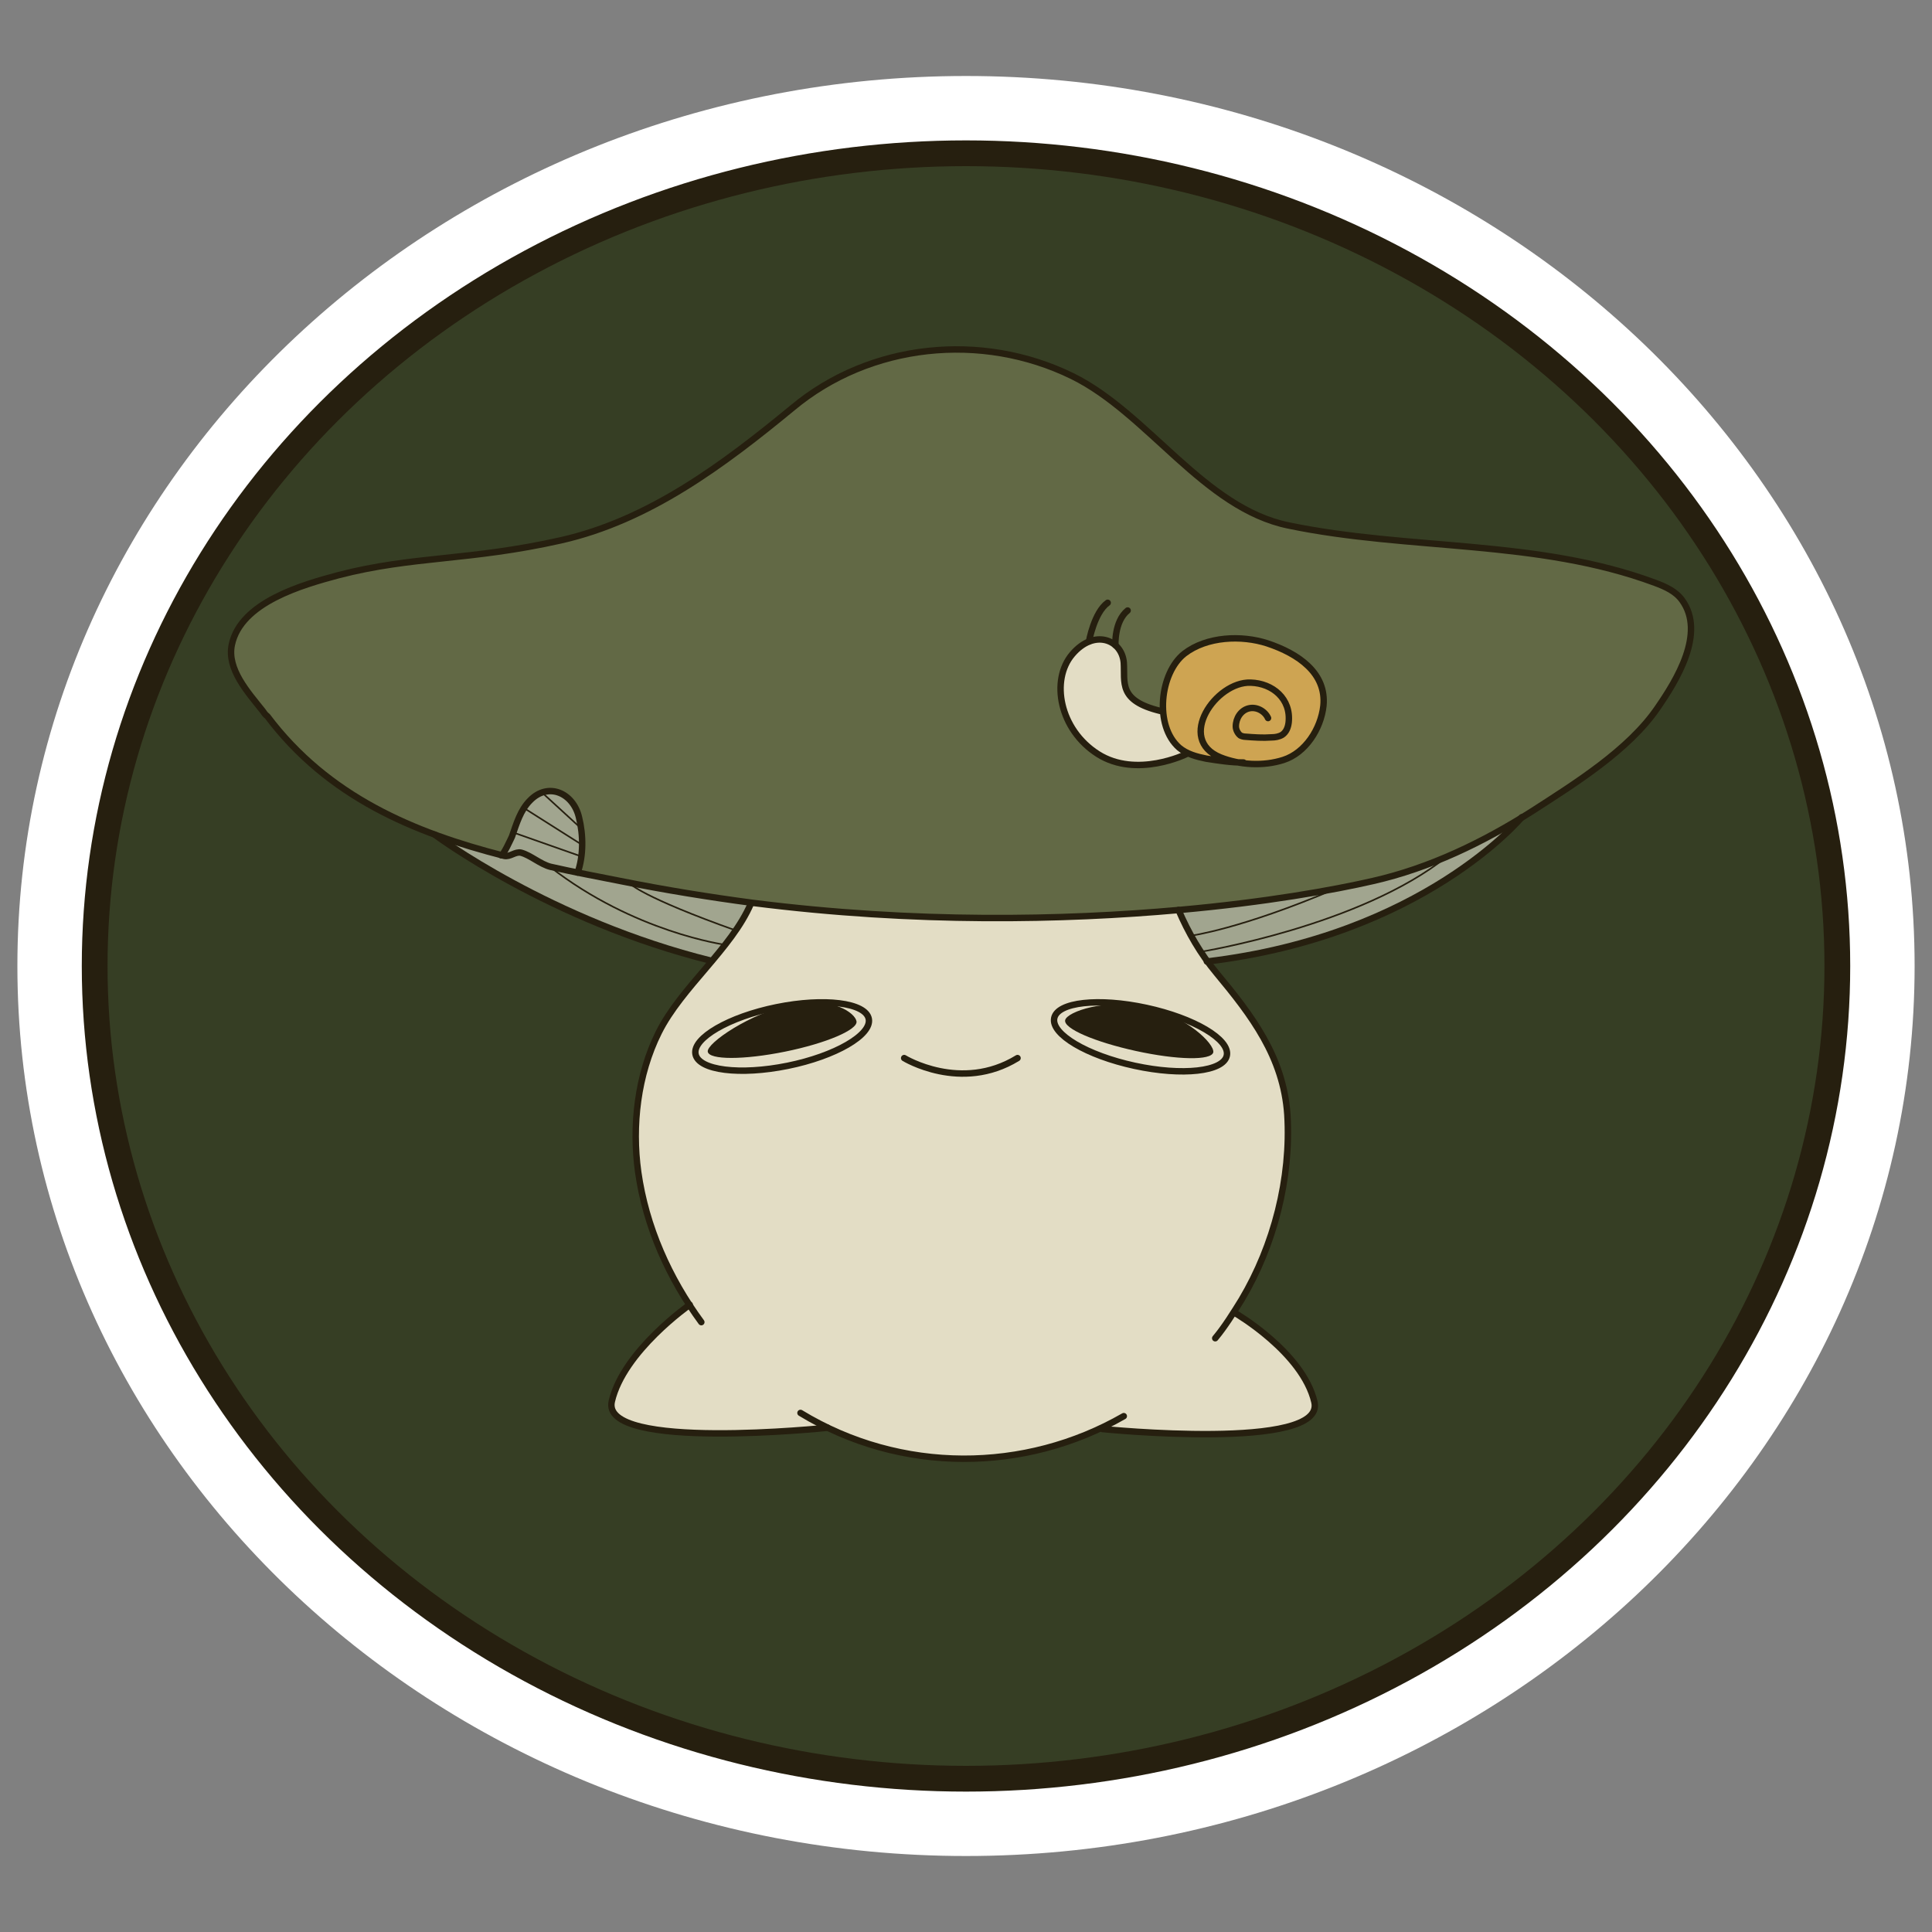 <?xml version="1.0" encoding="utf-8"?><svg xmlns="http://www.w3.org/2000/svg" xmlns:xlink="http://www.w3.org/1999/xlink" x="0px" y="0px" style="enable-background:new 0 0 300 300" version="1.1" viewBox="0 0 300 300" xml:space="preserve"><rect x="0" y="0" width="300" height="300" fill="#808080" stroke="none"/><style type="text/css">.st0{display:none;}
	
		.st1{display:inline;fill:#0000FF;stroke:#000000;stroke-width:6;stroke-linecap:round;stroke-linejoin:round;stroke-miterlimit:10;}
	.st2{fill:#FFFFFF;}
	.st3{fill:#363E24;stroke:#261F0F;stroke-width:4;stroke-miterlimit:10;}
	.st4{fill:#626945;}
	.st5{fill:#A1A58F;}
	.st6{fill:#E3DDC5;}
	.st7{fill:#F4DEBE;stroke:#43302A;stroke-linecap:round;stroke-linejoin:round;stroke-miterlimit:10;}
	.st8{fill:#CEA452;}
	.st9{fill:#261F0F;}
	.st10{fill:none;stroke:#261F0F;stroke-linecap:round;stroke-linejoin:round;stroke-miterlimit:10;}
	.st11{fill:none;stroke:#261F0F;stroke-width:0.25;stroke-linecap:round;stroke-linejoin:round;stroke-miterlimit:10;}
	.st12{fill:none;stroke:#261F0F;stroke-miterlimit:10;}</style><g id="Layer_9" class="st0"><rect width="611" height="662.8" x="-182.1" y="-168.2" class="st1"/></g><g/><g id="Layer_5"/><g id="Layer_3"/><g id="Layer_6"/><g id="Layer_8"/><g id="Layer_7"/><g id="Layer_10"><g><g><path d="M150,283.2C71.5,283.2,7.7,223.4,7.7,150S71.5,16.8,150,16.8S292.3,76.6,292.3,150S228.5,283.2,150,283.2z" class="st2"/><path d="M150,21.8c75.7,0,137.3,57.5,137.3,128.2S225.7,278.2,150,278.2c-75.7,0-137.3-57.5-137.3-128.2
				S74.3,21.8,150,21.8 M150,11.8C68.8,11.8,2.7,73.8,2.7,150c0,76.2,66.1,138.2,147.3,138.2c81.2,0,147.3-62,147.3-138.2
				C297.3,73.8,231.2,11.8,150,11.8L150,11.8z" class="st2"/></g><g><ellipse cx="150" cy="150" class="st3" rx="135.3" ry="126.2"/><path d="M40.8,110.4c0.2,0.3,0.4,0.6,0.7,0.8c9.4,12.5,22.7,18.1,36.8,21.7c0.9,0.2,1.7-0.7,2.6-0.5
				c1.5,0.4,3,1.8,4.6,2.2c3.5,0.8,7.3,1.5,10.8,2.2c7,1.4,13.8,2.5,20.6,3.4c25.2,3.2,48.3,2.7,66.2,1.1c13.5-1.2,24-3.1,30.1-4.5
				c8.8-2,17.1-6,24.8-10.9c6.5-4.2,14.9-9.4,19.4-16c2.9-4.2,7.5-11.6,3.8-16.7c-1-1.4-2.6-2.1-4.2-2.7c-18.3-6.8-38.1-5-56.9-8.9
				c-13.2-2.7-21.8-17.4-33.6-23.2c-14.1-6.9-31.4-5.1-43.4,4.9c-10.8,8.9-22.3,17.5-36,20.6c-14.2,3.2-22.9,2.4-34.5,5.4
				C47,90.8,37.4,93.5,36,100.1C35.2,103.9,38.5,107.5,40.8,110.4z" class="st4"/><path d="M187.4,149.3c33.7-4,48.9-22.4,48.9-22.4c-5.6,3.6-13.8,7-17.9,8.5c-4.2,1.5-12.3,2.9-17.8,3.8
				c-5.5,0.9-15.9,2-24.6,2.7c-8.7,0.7-25.9,1.1-45-0.2s-41.2-6.1-41.2-6.1c0.9-2.7,0.9-5.8,0.2-8.6c-0.9-3.8-4.8-5.5-7.6-2.6
				c-1.5,1.5-2.2,3.6-2.8,5.6c-0.1,0.2-1.4,3.1-1.7,2.9l-10.3-3.2c0,0,17.9,13.4,43,19.6H187.4z" class="st5"/><g><path d="M191.5,203.9c0.6-1,0,0,1.3-2.1c5-8.5,7.7-18.8,7.1-28.7c-0.6-8.9-5.6-15.5-11-22c-2.5-3-4.4-6.3-5.9-9.8
					l-10.1,0.8c0,0-9,0.4-22,0.5c-13,0.1-34.1-2.3-34.1-2.3c-3.1,7-10.8,13-14.3,20c-3.3,6.6-4.2,14.5-3.2,21.7
					c1.2,8.5,2.9,13.9,7.9,20.7c0,0-4.3,3.2-6.5,5.6s-3.5,4.6-4.1,5.8s-1.5,2.8-1.5,3.5c0,0.8,0,1.4,0.4,1.9
					c0.4,0.4,1.8,1.9,6.4,2.6c4.7,0.7,10.7,0.7,13,0.6c2.3-0.1,13.1-0.8,13.1-0.8s0.8,0,2.8,1c2.1,1,9.4,3.1,12.7,3.4
					c3.3,0.3,8.8,0.8,13,0c4.2-0.8,8.4-1.7,11.7-3.1c3.2-1.4,3.5-1.1,3.5-1.1s6.1,0.5,9,0.6c3,0.1,8.9,0.4,12.6,0
					c3.7-0.4,6.9-0.7,8.3-1.5c1.4-0.7,2.1-1.1,2.4-1.9c0.3-0.8,0.1-2.7-1.1-4.6c-1.2-1.9-3.4-4.9-5.8-6.9S191.5,203.9,191.5,203.9z" class="st6"/></g><path d="M128.6,221.8" class="st7"/><path d="M191.8,203.9" class="st7"/><path d="M196.9,111.6c-0.5-1.1-1.8-1.8-3-1.5c-1.2,0.3-2,1.5-2,2.8c0,0.5,0.3,1.1,0.7,1.4c0.2,0.1,0.5,0.2,0.8,0.2
				c1.3,0.1,2.7,0.2,4,0.1c0.6,0,1.2-0.1,1.7-0.4c0.6-0.4,0.9-1.1,1-1.9c0.4-3.7-2.5-6.1-5.9-6.2c-5.4-0.2-11.6,8.8-4.7,11.6
				c3,1.2,6.7,1.4,9.8,0.4c3.4-1.1,5.8-4.8,6.2-8.4c0.5-5.1-3.9-8.1-8.7-9.7c-4-1.3-9.4-1.1-12.9,1.6c-3.8,3-4.7,11.2-0.8,14.6
				c1.2,1,2.7,1.4,4.2,1.7c1.9,0.3,3.8,0.6,5.8,0.6" class="st8"/><path d="M184.4,117c0,0-7.9,4-13.8,0.2c-6-3.8-7.4-11.5-4-15.5s7.7-2.3,8,1.3c0.2,3.1-0.5,5.9,6.1,7.5
				C180.6,110.6,180.9,115.3,184.4,117z" class="st6"/><path d="M133,158.6c-0.2-1.3-3.7-3.9-10.1-2.6c-6.4,1.3-13.2,6-13,7.3c0.2,1.3,5.6,1.3,12,0S133.2,159.9,133,158.6z" class="st9"/><path d="M188.4,163.4c-0.3,1.3-5.6,1.2-12-0.2c-6.4-1.4-11.3-3.5-11-4.8c0.3-1.3,6.3-3.4,12.6-2
				S188.6,162.1,188.4,163.4z" class="st9"/><g><path d="M108.9,205.3c-5-6.8-8.6-14.8-9.8-23.3c-1-7.2-0.1-15.1,3.2-21.7c3.5-7,11.3-13,14.3-20" class="st10"/><path d="M174.5,219.9c-15.3,8.8-34.6,9-50.2-0.5" class="st10"/><path d="M183,141.3c1.5,3.5,3.4,6.8,5.9,9.8c5.4,6.5,10.4,13,11,22c0.6,9.9-2.1,20.3-7.1,28.7
					c-1.3,2.1-2.6,4.2-4.1,6" class="st10"/></g><path d="M40.8,110.4c0.2,0.3,0.4,0.6,0.7,0.8c9.4,12.5,22.7,18.1,36.8,21.7c0.9,0.2,1.7-0.7,2.6-0.5
				c1.5,0.4,3,1.8,4.6,2.2c3.5,0.8,7.3,1.5,10.8,2.2c7,1.4,13.8,2.5,20.6,3.4c25.2,3.2,48.3,2.7,66.2,1.1c13.5-1.2,24-3.1,30.1-4.5
				c8.8-2,17.1-6,24.8-10.9c6.5-4.2,14.9-9.4,19.4-16c2.9-4.2,7.5-11.6,3.8-16.7c-1-1.4-2.6-2.1-4.2-2.7c-18.3-6.8-38.1-5-56.9-8.9
				c-13.2-2.7-21.8-17.4-33.6-23.2c-14.1-6.9-31.4-5.1-43.4,4.9c-10.8,8.9-22.3,17.5-36,20.6c-14.2,3.2-22.9,2.4-34.5,5.4
				C47,90.8,37.4,93.5,36,100.1C35.2,103.9,38.5,107.5,40.8,110.4z" class="st10"/><path d="M77.8,132.8c0.3,0.2,1.6-2.7,1.7-2.9c0.7-2,1.3-4.1,2.8-5.6c2.8-2.9,6.7-1.2,7.6,2.6c0.7,2.8,0.7,6-0.2,8.6
				" class="st10"/><line x1="90.3" x2="79.5" y1="133" y2="129.2" class="st11"/><line x1="90.4" x2="81.4" y1="131.2" y2="125.5" class="st11"/><line x1="90.2" x2="84.2" y1="128.6" y2="123.1" class="st11"/><path d="M134.9,158.2c-0.5-2.5-6.9-3.3-14.3-1.8c-7.4,1.5-13.1,4.8-12.6,7.3s6.9,3.3,14.3,1.8
				C129.7,164,135.4,160.7,134.9,158.2z" class="st10"/><path d="M190.5,163.9c-0.5,2.5-6.9,3.2-14.3,1.6s-13-4.9-12.5-7.4c0.5-2.5,6.9-3.2,14.3-1.6S191,161.4,190.5,163.9z
				" class="st10"/><path d="M236.3,126.9c0,0-15.2,18.4-48.9,22.4" class="st10"/><path d="M67.5,129.6c0,0,17.9,13.4,43,19.6" class="st10"/><path d="M97.8,137.2c0,0,1.9,2.1,16.5,7.3" class="st11"/><path d="M112.6,146.7c0,0-14.1-1.9-27.2-12.1" class="st11"/><path d="M184.9,145.3c0,0,7.7-1,22.5-7.3" class="st11"/><path d="M186.4,147.8c0,0,24.8-4,38.3-14.8" class="st11"/><path d="M107.1,202.6c0,0-10.3,7.2-12.1,15s33.5,4.1,33.5,4.1" class="st10"/><path d="M191.8,203.9c0,0,10.5,6.1,12.3,13.8s-32.9,4.2-32.9,4.2" class="st10"/><path d="M196.9,111.5c-0.5-1.1-1.8-1.8-3-1.5c-1.2,0.3-2,1.5-2,2.8c0,0.5,0.3,1.1,0.7,1.4c0.2,0.1,0.5,0.2,0.8,0.2
				c1.3,0.1,2.7,0.2,4,0.1c0.6,0,1.2-0.1,1.7-0.4c0.6-0.4,0.9-1.1,1-1.9c0.4-3.7-2.5-6.1-5.9-6.2c-5.4-0.2-11.6,8.8-4.7,11.6
				c3,1.2,6.7,1.4,9.8,0.4c3.4-1.1,5.8-4.8,6.2-8.4c0.5-5.1-3.9-8.1-8.7-9.7c-4-1.3-9.4-1.1-12.9,1.6c-3.8,3-4.7,11.2-0.8,14.6
				c1.2,1,2.7,1.4,4.2,1.7c1.9,0.3,3.8,0.6,5.8,0.6" class="st10"/><path d="M184.2,117.1c0,0-7.7,3.8-13.7,0c-6-3.8-7.4-11.5-4-15.5c3.4-4,7.7-2.3,8,1.3c0.2,3.1-0.9,5.9,5.7,7.5" class="st10"/><path d="M169.1,99.6c0,0,0.8-4.5,2.9-6" class="st10"/><path d="M173.2,100.2c0,0-0.2-3.7,1.9-5.4" class="st10"/><path d="M140.4,164.3c0,0,8.8,5.4,17.6,0" class="st10"/><ellipse cx="150" cy="150" class="st12" rx="135.3" ry="126.2"/></g></g></g></svg>